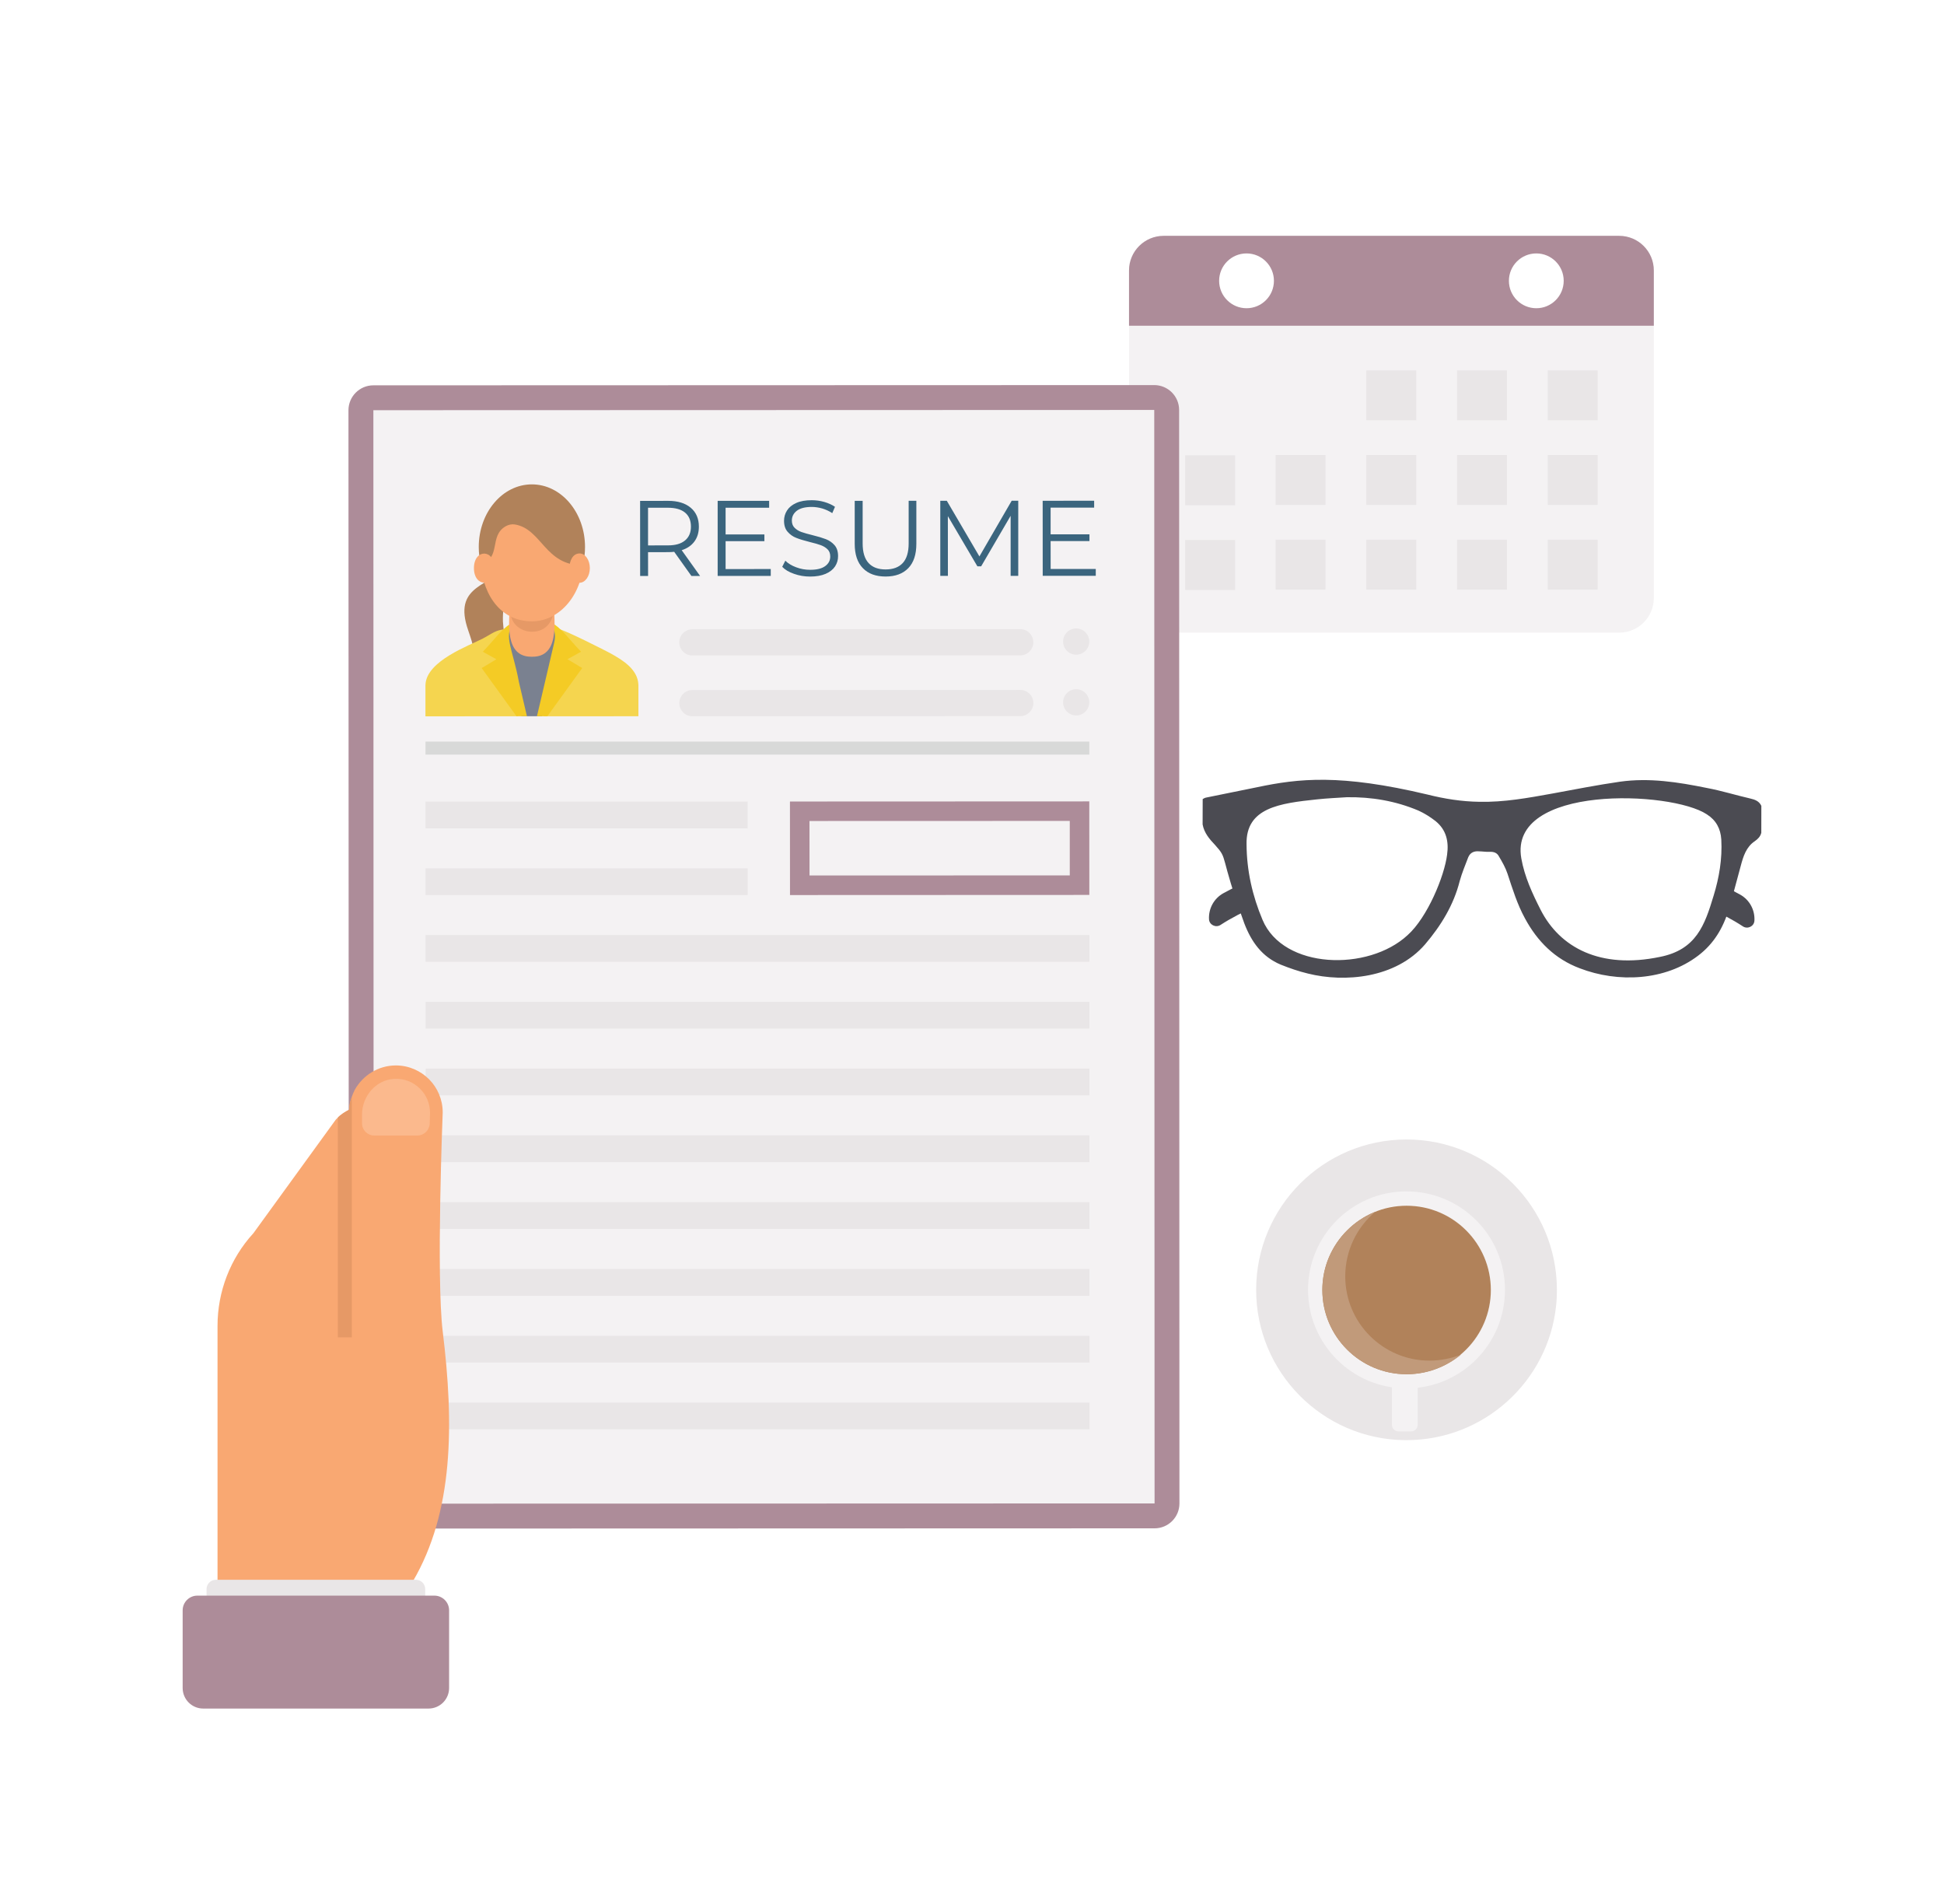 <svg width="48" height="47" viewBox="0 0 48 47" fill="none" xmlns="http://www.w3.org/2000/svg">
<g filter="url(#filter0_d_443_1857)">
<path d="M39.981 1.822H28.732C28.26 1.822 27.878 2.205 27.878 2.676V10.763C27.878 11.235 28.26 11.617 28.732 11.617H39.981C40.453 11.617 40.835 11.235 40.835 10.763V2.676C40.835 2.205 40.453 1.822 39.981 1.822Z" fill="#F4F2F3"/>
<path d="M40.835 4.041V2.676C40.835 2.205 40.452 1.822 39.981 1.822H28.731C28.26 1.822 27.877 2.205 27.877 2.676V4.041H40.835Z" fill="#AD8C99"/>
<path d="M34.969 5.143H33.736V6.375H34.969V5.143Z" fill="#E9E6E7"/>
<path d="M37.209 5.143H35.976V6.375H37.209V5.143Z" fill="#E9E6E7"/>
<path d="M39.448 5.143H38.216V6.375H39.448V5.143Z" fill="#E9E6E7"/>
<path d="M30.497 7.24H29.264V8.473H30.497V7.24Z" fill="#E9E6E7"/>
<path d="M32.729 7.232H31.497V8.465H32.729V7.232Z" fill="#E9E6E7"/>
<path d="M34.969 7.232H33.736V8.465H34.969V7.232Z" fill="#E9E6E7"/>
<path d="M37.209 7.232H35.976V8.465H37.209V7.232Z" fill="#E9E6E7"/>
<path d="M39.448 7.232H38.216V8.465H39.448V7.232Z" fill="#E9E6E7"/>
<path d="M30.497 9.33H29.264V10.563H30.497V9.33Z" fill="#E9E6E7"/>
<path d="M32.729 9.322H31.497V10.555H32.729V9.322Z" fill="#E9E6E7"/>
<path d="M34.969 9.322H33.736V10.555H34.969V9.322Z" fill="#E9E6E7"/>
<path d="M37.209 9.322H35.976V10.555H37.209V9.322Z" fill="#E9E6E7"/>
<path d="M39.448 9.322H38.216V10.555H39.448V9.322Z" fill="#E9E6E7"/>
<path d="M37.934 3.609C38.307 3.609 38.61 3.306 38.61 2.932C38.61 2.559 38.307 2.256 37.934 2.256C37.56 2.256 37.257 2.559 37.257 2.932C37.257 3.306 37.56 3.609 37.934 3.609Z" fill="white"/>
<path d="M30.779 3.609C31.152 3.609 31.455 3.306 31.455 2.932C31.455 2.559 31.152 2.256 30.779 2.256C30.405 2.256 30.102 2.559 30.102 2.932C30.102 3.306 30.405 3.609 30.779 3.609Z" fill="white"/>
<path d="M9.228 33.734C8.889 33.734 8.613 33.459 8.613 33.12L8.604 6.127C8.604 5.788 8.88 5.512 9.218 5.512L28.499 5.506C28.838 5.506 29.114 5.781 29.114 6.12L29.122 33.113C29.123 33.452 28.847 33.728 28.508 33.728L9.228 33.734Z" fill="#AD8C99"/>
<path d="M9.219 6.126L9.227 33.119L28.508 33.113L28.5 6.12L9.219 6.126Z" fill="#F4F2F3"/>
<path d="M11.078 12.331C11.383 12.681 11.789 12.486 11.677 11.946C11.642 11.777 11.577 11.622 11.528 11.46C11.216 10.416 12.17 10.473 12.469 9.957C12.912 10.908 12.391 10.374 12.418 11.344C12.425 11.596 12.695 13.005 12.028 12.993C12.072 12.96 12.095 12.893 12.089 12.828C11.829 13.217 11.202 13.088 11.078 12.331Z" fill="#B1825A"/>
<path d="M12.706 13.121C12.601 12.73 12.47 12.687 12.512 12.444C12.42 12.171 12.394 11.684 12.484 11.533C12.24 11.547 12.152 11.642 11.925 11.761L11.924 11.762C11.587 11.937 10.538 12.31 10.506 12.895C10.505 12.903 10.505 12.911 10.505 12.918L10.505 13.683L12.787 13.682C12.757 13.591 12.756 13.31 12.706 13.121ZM15.762 12.893C15.742 12.527 15.394 12.305 15.076 12.129C14.967 12.069 13.943 11.549 13.812 11.535C13.857 11.632 13.859 11.749 13.796 11.868C13.793 11.873 13.79 11.878 13.787 11.883C13.837 12.138 13.803 12.391 13.696 12.63C13.735 12.725 13.726 12.832 13.679 12.925C13.578 13.217 13.648 13.134 13.475 13.471C13.479 13.56 13.457 13.587 13.422 13.682L15.763 13.681L15.763 12.917C15.763 12.909 15.763 12.901 15.762 12.893Z" fill="#F5D54F"/>
<path d="M13.846 12.712L13.714 13.169C13.457 13.243 13.436 13.52 13.383 13.681L12.877 13.681C12.852 13.596 12.829 13.51 12.816 13.422C12.794 13.288 12.667 13.199 12.535 13.178C12.522 13.098 12.513 13.029 12.507 12.979H12.467L12.466 11.532C12.534 11.526 12.877 11.531 13.76 11.531L13.761 12.747C13.789 12.737 13.818 12.724 13.846 12.712Z" fill="#7A8190"/>
<path d="M13.011 13.681L12.753 13.681C12.718 13.633 11.837 12.414 11.893 12.492L12.257 12.274L11.921 12.089C12.251 11.746 12.404 11.491 12.695 11.348C12.686 11.358 12.678 11.37 12.67 11.381C12.429 11.709 12.666 12.036 12.813 12.838L13.011 13.681ZM14.375 12.491C14.34 12.54 13.459 13.759 13.515 13.681L13.258 13.681L13.456 12.838L13.686 11.855C13.728 11.678 13.693 11.492 13.573 11.348C13.864 11.49 14.017 11.746 14.347 12.088L14.012 12.273L14.375 12.491Z" fill="#F4CB25"/>
<path d="M13.686 10.828C13.637 11.115 13.902 12.212 13.15 12.212H13.117C12.358 12.212 12.626 11.087 12.581 10.829L13.686 10.828Z" fill="#F9A872"/>
<path d="M13.136 11.595C12.864 11.595 12.632 11.406 12.608 11.156C12.563 10.683 12.809 10.463 13.136 10.463C13.852 10.463 13.852 11.595 13.136 11.595Z" fill="#E69966"/>
<path d="M13.133 8.246C11.451 8.247 11.45 11.338 13.134 11.338C13.836 11.338 14.406 10.645 14.405 9.792C14.405 8.938 13.835 8.246 13.133 8.246Z" fill="#F9A872"/>
<path d="M14.445 9.504C14.445 9.659 14.426 9.816 14.389 9.957C13.451 9.957 13.38 9.059 12.715 8.947C12.635 8.934 12.553 8.952 12.483 8.993C12.069 9.233 12.385 9.77 11.873 9.931C11.84 9.796 11.821 9.653 11.821 9.504C11.821 8.65 12.408 7.957 13.133 7.957C13.857 7.957 14.445 8.649 14.445 9.504Z" fill="#B1825A"/>
<path d="M14.311 9.662C13.976 9.662 13.976 10.386 14.311 10.386C14.451 10.385 14.564 10.223 14.564 10.024C14.564 9.824 14.451 9.662 14.311 9.662ZM11.702 10.025C11.703 10.503 12.208 10.503 12.208 10.024C12.208 9.546 11.702 9.546 11.702 10.025Z" fill="#F9A872"/>
<path d="M17.072 10.218L16.647 9.622C16.599 9.627 16.55 9.63 16.499 9.63L16.001 9.631L16.002 10.218H15.806L15.805 8.365L16.499 8.364C16.736 8.364 16.921 8.421 17.055 8.534C17.189 8.647 17.256 8.802 17.256 9C17.256 9.145 17.22 9.267 17.146 9.367C17.073 9.466 16.969 9.538 16.832 9.582L17.286 10.218L17.072 10.218ZM16.915 9.341C17.012 9.26 17.06 9.147 17.06 9C17.06 8.85 17.012 8.734 16.915 8.654C16.818 8.574 16.677 8.534 16.494 8.534L16.001 8.534V9.464L16.494 9.463C16.677 9.463 16.818 9.423 16.915 9.341ZM19.031 10.047V10.217L17.72 10.217L17.72 8.364H18.991V8.534H17.916V9.193H18.874V9.36H17.916L17.916 10.048L19.031 10.047ZM19.607 10.166C19.481 10.123 19.383 10.065 19.314 9.992L19.391 9.841C19.458 9.908 19.547 9.963 19.659 10.004C19.77 10.046 19.884 10.066 20.003 10.066C20.169 10.066 20.293 10.036 20.376 9.974C20.459 9.914 20.5 9.835 20.5 9.738C20.5 9.663 20.478 9.604 20.433 9.56C20.388 9.516 20.332 9.482 20.267 9.458C20.202 9.434 20.111 9.408 19.995 9.38C19.855 9.345 19.744 9.311 19.661 9.278C19.578 9.246 19.507 9.196 19.448 9.128C19.389 9.062 19.359 8.971 19.359 8.856C19.359 8.763 19.384 8.677 19.433 8.601C19.483 8.523 19.558 8.462 19.661 8.416C19.763 8.37 19.89 8.348 20.042 8.348C20.148 8.348 20.252 8.362 20.353 8.391C20.455 8.421 20.542 8.46 20.617 8.511L20.55 8.667C20.473 8.617 20.39 8.578 20.302 8.552C20.213 8.527 20.127 8.514 20.042 8.514C19.88 8.514 19.757 8.546 19.675 8.608C19.593 8.671 19.552 8.752 19.552 8.851C19.552 8.925 19.575 8.985 19.62 9.029C19.665 9.074 19.721 9.109 19.789 9.133C19.857 9.157 19.948 9.183 20.063 9.211C20.199 9.244 20.309 9.278 20.393 9.31C20.477 9.343 20.548 9.392 20.606 9.458C20.664 9.524 20.693 9.614 20.693 9.727C20.694 9.82 20.669 9.905 20.619 9.982C20.568 10.059 20.491 10.12 20.387 10.165C20.283 10.21 20.155 10.233 20.003 10.233C19.865 10.233 19.733 10.211 19.607 10.166ZM21.306 10.026C21.171 9.888 21.104 9.688 21.104 9.425V8.363H21.3V9.417C21.3 9.632 21.349 9.793 21.446 9.899C21.543 10.005 21.683 10.057 21.867 10.057C22.052 10.057 22.194 10.004 22.291 9.898C22.387 9.793 22.436 9.632 22.436 9.416V8.362H22.626V9.424C22.626 9.687 22.56 9.888 22.427 10.025C22.294 10.163 22.107 10.232 21.867 10.232C21.627 10.232 21.439 10.164 21.306 10.026ZM25.142 8.361L25.142 10.215L24.954 10.216L24.954 8.733L24.226 9.98H24.133L23.404 8.741L23.405 10.216H23.217L23.217 8.362H23.378L24.183 9.736L24.98 8.361L25.142 8.361ZM27.056 10.045V10.215L25.746 10.215L25.745 8.362L27.016 8.361V8.531L25.941 8.531V9.19L26.9 9.19V9.357L25.941 9.357L25.942 10.046L27.056 10.045Z" fill="#3B657E"/>
<path d="M26.897 14.307H10.506V14.628H26.897V14.307Z" fill="#D8D9D8"/>
<path d="M26.572 12.161C26.751 12.161 26.896 12.016 26.896 11.837C26.896 11.659 26.751 11.514 26.572 11.514C26.394 11.514 26.249 11.659 26.249 11.837C26.249 12.016 26.394 12.161 26.572 12.161Z" fill="#E9E6E7"/>
<path d="M26.572 13.661C26.751 13.661 26.896 13.516 26.896 13.337C26.896 13.159 26.751 13.014 26.572 13.014C26.394 13.014 26.249 13.159 26.249 13.337C26.249 13.516 26.394 13.661 26.572 13.661Z" fill="#E9E6E7"/>
<path d="M26.899 24.027H10.509V24.688H26.899V24.027Z" fill="#E9E6E7"/>
<path d="M17.096 12.181L25.191 12.178C25.37 12.178 25.515 12.033 25.514 11.855C25.514 11.676 25.369 11.531 25.191 11.531L17.096 11.534C16.917 11.534 16.772 11.679 16.772 11.857C16.772 12.036 16.917 12.181 17.096 12.181ZM17.096 13.681L25.192 13.678C25.37 13.678 25.515 13.533 25.515 13.354C25.515 13.176 25.37 13.031 25.191 13.031L17.096 13.034C16.917 13.034 16.773 13.179 16.773 13.357C16.773 13.536 16.918 13.681 17.096 13.681Z" fill="#E9E6E7"/>
<path d="M18.46 15.787H10.506V16.448H18.46V15.787Z" fill="#E9E6E7"/>
<path d="M18.461 17.436H10.507V18.096H18.461V17.436Z" fill="#E9E6E7"/>
<path d="M26.898 19.082H10.507V19.742H26.898V19.082Z" fill="#E9E6E7"/>
<path d="M10.509 21.391L26.899 21.391V20.73L10.509 20.73V21.391Z" fill="#E9E6E7"/>
<path d="M10.509 23.039L26.899 23.039V22.379L10.509 22.379V23.039Z" fill="#E9E6E7"/>
<path d="M10.51 26.336L26.9 26.336V25.675L10.51 25.675V26.336Z" fill="#E9E6E7"/>
<path d="M10.51 27.986L26.9 27.986V27.326L10.51 27.326V27.986Z" fill="#E9E6E7"/>
<path d="M10.512 31.283L26.902 31.283V30.623L10.512 30.623V31.283Z" fill="#E9E6E7"/>
<path d="M19.505 15.786L19.506 18.095L26.897 18.092L26.896 15.783L19.505 15.786ZM26.414 17.61L19.988 17.612L19.987 16.267L26.414 16.265L26.414 17.61Z" fill="#AD8C99"/>
<path d="M26.901 28.975H10.511V29.635H26.901V28.975Z" fill="#E9E6E7"/>
<path d="M10.194 35.037L10.325 37.411C10.342 37.705 10.107 37.953 9.812 37.953H5.885C5.601 37.953 5.371 37.723 5.371 37.439V28.731C5.371 27.885 5.684 27.067 6.256 26.444L8.294 23.635C8.31 23.619 8.326 23.604 8.342 23.588C8.357 23.572 8.377 23.552 8.397 23.536C8.421 23.516 8.449 23.496 8.473 23.48C8.52 23.449 8.568 23.421 8.62 23.393C8.624 23.282 8.647 23.175 8.687 23.075C8.707 23.016 8.731 22.96 8.759 22.904C8.957 22.547 9.339 22.301 9.775 22.301C10.093 22.301 10.383 22.432 10.594 22.642C10.8 22.849 10.931 23.139 10.931 23.461C10.931 23.461 10.768 27.528 10.931 28.866C11.213 31.166 11.199 33.321 10.194 35.037Z" fill="#F9A872"/>
<path d="M8.687 23.076V29.014H8.342V23.589C8.357 23.573 8.377 23.553 8.397 23.537C8.421 23.517 8.449 23.497 8.473 23.481C8.52 23.45 8.568 23.422 8.62 23.394C8.624 23.283 8.647 23.175 8.687 23.076Z" fill="#E69966"/>
<path d="M10.269 34.998H5.329C5.203 34.998 5.1 35.101 5.1 35.228V37.049C5.1 37.456 5.43 37.786 5.837 37.786H9.762C10.169 37.786 10.499 37.456 10.499 37.049V35.228C10.499 35.101 10.396 34.998 10.269 34.998Z" fill="#E9E6E7"/>
<path d="M10.724 35.389H4.874C4.673 35.389 4.51 35.552 4.51 35.753V37.669C4.51 37.95 4.737 38.177 5.017 38.177H10.581C10.862 38.177 11.089 37.95 11.089 37.669V35.753C11.089 35.552 10.926 35.389 10.724 35.389Z" fill="#AD8C99"/>
<path d="M10.618 23.468C10.618 23.468 10.616 23.569 10.61 23.738C10.604 23.899 10.469 24.031 10.306 24.031H9.24C9.074 24.031 8.939 23.896 8.939 23.73V23.514C8.939 23.064 9.278 22.659 9.728 22.633C9.981 22.616 10.208 22.713 10.372 22.877C10.524 23.026 10.618 23.239 10.618 23.468Z" fill="#FBB98D"/>
<path d="M38.442 27.842C38.442 27.974 38.437 28.1 38.423 28.227C38.231 30.091 36.649 31.551 34.729 31.551H34.682C32.654 31.527 31.016 29.875 31.016 27.842C31.016 25.791 32.677 24.129 34.729 24.129C36.78 24.129 38.442 25.791 38.442 27.842Z" fill="#E9E6E7"/>
<path d="M34.728 30.273C36.071 30.273 37.16 29.184 37.16 27.841C37.16 26.499 36.071 25.41 34.728 25.41C33.386 25.41 32.297 26.499 32.297 27.841C32.297 29.184 33.386 30.273 34.728 30.273Z" fill="#F4F2F3"/>
<path d="M34.728 29.921C35.877 29.921 36.808 28.99 36.808 27.841C36.808 26.693 35.877 25.762 34.728 25.762C33.58 25.762 32.649 26.693 32.649 27.841C32.649 28.99 33.58 29.921 34.728 29.921Z" fill="white"/>
<path d="M34.731 29.924C35.879 29.924 36.811 28.992 36.811 27.844C36.811 26.695 35.879 25.764 34.731 25.764C33.582 25.764 32.651 26.695 32.651 27.844C32.651 28.992 33.582 29.924 34.731 29.924Z" fill="#B1825A"/>
<path d="M36.07 29.445C35.703 29.74 35.241 29.923 34.73 29.923C33.583 29.923 32.65 28.991 32.65 27.843C32.65 26.974 33.192 26.225 33.957 25.914C33.503 26.297 33.216 26.87 33.216 27.508C33.216 28.656 34.149 29.588 35.296 29.588C35.567 29.588 35.83 29.532 36.07 29.445Z" fill="#C19A7A"/>
<path d="M34.368 30.146V31.171C34.368 31.262 34.442 31.336 34.533 31.336H34.84C34.931 31.336 35.005 31.262 35.005 31.171V30.146H34.368Z" fill="#F4F2F3"/>
<path d="M42.965 18.083C39.93 16.401 35.272 15.629 30.03 16.054C29.925 16.063 29.846 16.157 29.858 16.262L29.888 16.525C29.899 16.624 29.985 16.695 30.084 16.688C35.266 16.337 40.994 17.525 43.034 18.868C43.15 18.945 43.311 18.868 43.319 18.729C43.334 18.471 43.205 18.216 42.965 18.083Z" fill="#4B4B52"/>
<path d="M30.21 18.048C33.254 16.382 37.916 15.634 43.155 16.087C43.26 16.096 43.338 16.191 43.325 16.295L43.294 16.559C43.282 16.657 43.197 16.728 43.098 16.72C37.918 16.343 32.184 17.501 30.136 18.833C30.02 18.909 29.859 18.831 29.852 18.693C29.838 18.435 29.969 18.18 30.21 18.048Z" fill="#4B4B52"/>
<path d="M42.12 18.931C41.447 20.209 38.759 20.24 37.881 18.503C37.663 18.075 37.461 17.636 37.374 17.153C37.033 15.213 41.246 15.37 42.237 15.997C42.973 16.496 42.462 18.252 42.12 18.931ZM35.817 17.054C35.761 17.482 35.585 17.876 35.408 18.265C34.985 19.181 34.298 19.701 33.309 19.796C32.369 19.893 31.352 19.655 30.98 18.769C30.712 18.135 30.305 16.646 30.762 16.13C31.468 15.32 36.065 15.145 35.817 17.054Z" fill="white"/>
<g opacity="0.2">
<path d="M42.429 18.103C42.205 18.549 42.211 19.475 41.005 19.74C39.39 20.055 38.365 19.46 37.881 18.503C37.166 17.098 37.012 16.222 38.453 15.789C38.937 15.637 39.43 15.561 39.858 15.573L39.913 15.574L42.429 18.103Z" fill="white"/>
</g>
<g opacity="0.2">
<path d="M41.284 19.659C40.834 19.826 40 19.909 39.353 19.719C38.69 19.526 38.192 19.118 37.881 18.503C37.663 18.075 37.461 17.635 37.374 17.152C37.293 16.692 37.404 16.357 37.756 16.111L41.284 19.659Z" fill="white"/>
</g>
<g opacity="0.2">
<path d="M35.638 18.085C35.632 18.096 35.632 18.107 35.627 18.118C35.544 18.386 35.455 18.66 35.328 18.912C34.682 20.14 31.988 20.261 31.089 18.484C30.393 17.117 30.204 16.208 31.662 15.771C32.453 15.521 33.072 15.558 33.121 15.555L35.638 18.085Z" fill="white"/>
</g>
<g opacity="0.2">
<path d="M34.493 19.641C34.042 19.809 33.209 19.891 32.562 19.702C31.899 19.508 31.401 19.101 31.09 18.486C30.65 17.622 30.227 16.61 30.964 16.094L34.493 19.641Z" fill="white"/>
</g>
<path d="M43.217 15.712C42.855 15.629 42.504 15.518 42.142 15.451C41.435 15.307 40.722 15.195 39.998 15.297C39.438 15.378 38.884 15.487 38.33 15.589C37.732 15.697 37.139 15.806 36.53 15.793C36.091 15.787 35.669 15.72 35.247 15.614C33.089 15.101 32.064 15.217 31.04 15.433C30.623 15.52 30.201 15.601 29.784 15.688C29.751 15.693 29.723 15.71 29.696 15.726L29.694 16.351C29.732 16.56 29.863 16.714 30 16.857C30.34 17.234 30.089 17.044 30.724 18.795C30.899 19.251 31.161 19.619 31.621 19.812C31.84 19.9 32.065 19.978 32.295 20.033C33.201 20.259 34.46 20.153 35.188 19.311C35.579 18.851 35.893 18.342 36.042 17.75C36.098 17.547 36.18 17.355 36.252 17.164C36.302 17.043 36.401 17.005 36.521 17.016C36.609 17.017 36.697 17.033 36.785 17.028C36.889 17.023 36.966 17.056 37.009 17.138C37.091 17.276 37.173 17.418 37.222 17.567C37.347 17.945 37.461 18.319 37.653 18.67C37.958 19.236 38.39 19.671 39.004 19.902C39.95 20.267 41.115 20.211 41.928 19.592C42.319 19.297 42.55 18.902 42.688 18.442C42.794 18.091 42.882 17.729 42.982 17.373C43.043 17.143 43.115 16.907 43.329 16.765C43.406 16.71 43.467 16.65 43.489 16.557L43.49 15.893C43.436 15.778 43.337 15.739 43.217 15.712ZM35.731 17.096C35.665 17.63 35.243 18.65 34.755 19.085C33.779 19.988 31.687 19.929 31.174 18.708C30.924 18.115 30.783 17.495 30.779 16.842C30.759 15.938 31.598 15.83 32.52 15.733C32.762 15.707 33.009 15.696 33.256 15.68C33.865 15.671 34.457 15.771 35.021 16.009C35.169 16.075 35.317 16.169 35.443 16.267C35.711 16.482 35.776 16.773 35.731 17.096ZM42.311 18.112C42.092 18.838 41.882 19.445 40.985 19.622C39.511 19.929 38.516 19.39 38.042 18.463C37.835 18.056 37.644 17.645 37.563 17.189C37.243 15.362 41.269 15.516 42.146 16.104C42.371 16.247 42.485 16.456 42.501 16.725C42.527 17.202 42.449 17.663 42.311 18.112Z" fill="#4B4B52"/>
</g>
<defs>
<filter id="filter0_d_443_1857" x="0" y="0" width="48" height="48" filterUnits="userSpaceOnUse" color-interpolation-filters="sRGB">
<feFlood flood-opacity="0" result="BackgroundImageFix"/>
<feColorMatrix in="SourceAlpha" type="matrix" values="0 0 0 0 0 0 0 0 0 0 0 0 0 0 0 0 0 0 127 0" result="hardAlpha"/>
<feOffset dy="4"/>
<feGaussianBlur stdDeviation="2"/>
<feComposite in2="hardAlpha" operator="out"/>
<feColorMatrix type="matrix" values="0 0 0 0 0 0 0 0 0 0 0 0 0 0 0 0 0 0 0.25 0"/>
<feBlend mode="normal" in2="BackgroundImageFix" result="effect1_dropShadow_443_1857"/>
<feBlend mode="normal" in="SourceGraphic" in2="effect1_dropShadow_443_1857" result="shape"/>
</filter>
</defs>
</svg>

